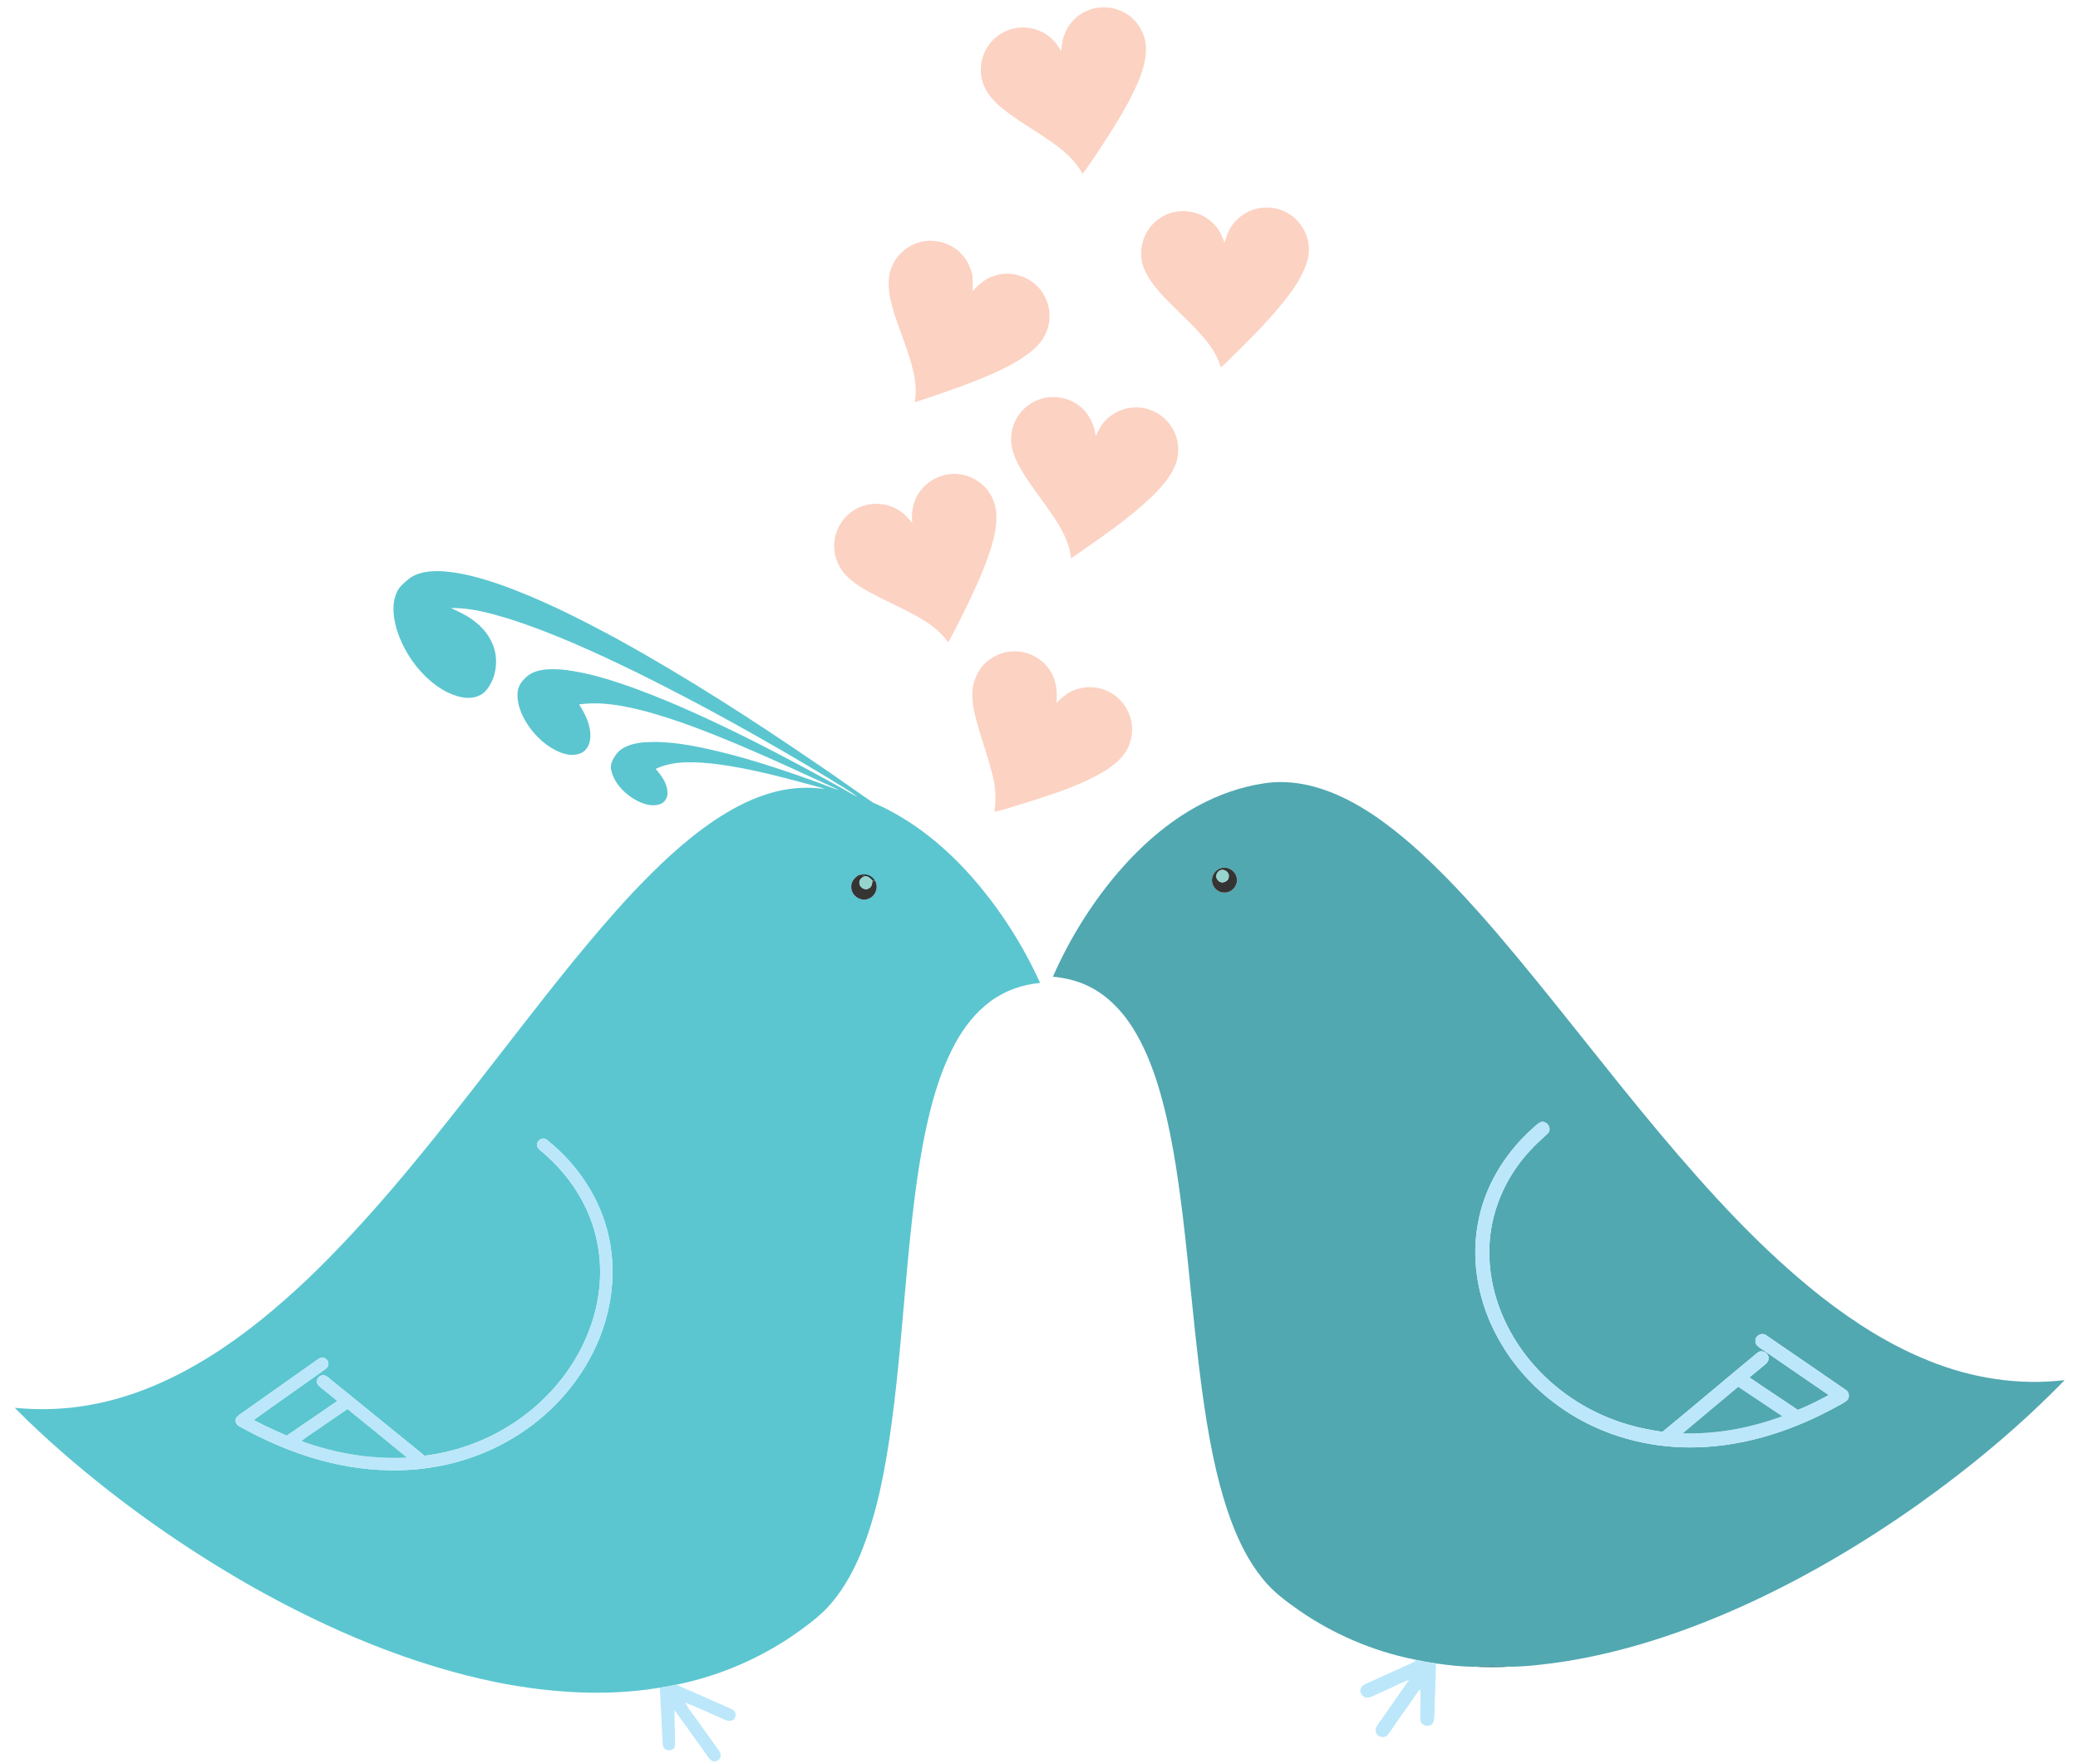 <?xml version="1.0" encoding="utf-8"?>

<!DOCTYPE svg PUBLIC "-//W3C//DTD SVG 1.1//EN" "http://www.w3.org/Graphics/SVG/1.1/DTD/svg11.dtd">
<svg version="1.1" id="Layer_1" xmlns="http://www.w3.org/2000/svg" xmlns:xlink="http://www.w3.org/1999/xlink" x="0px" y="0px"
	 viewBox="0 0 1920 1630" enable-background="new 0 0 1920 1630" xml:space="preserve">
<g>
	<g>
		<path fill="#FCD2C2" d="M990.3,20.27c7.02-8.32,17.83-13.32,28.7-13.52c11.77-0.33,23.7,4.92,31.08,14.16
			c5.46,6.75,8.87,15.34,8.72,24.09c0.18,15-6.16,29.03-12.56,42.26c-8.72,17.43-19.22,33.89-29.9,50.18
			c-5.29,7.78-10.31,15.76-16.08,23.19c-6.65-12.52-17.75-21.77-29.16-29.8c-15.08-10.65-31.39-19.55-45.7-31.28
			c-7.94-6.67-15.36-14.89-17.87-25.22c-3.08-11.36-0.47-23.94,6.49-33.36c4.6-5.93,10.76-10.74,17.89-13.2
			c11-4.2,23.84-2.73,33.82,3.44c6.49,3.72,11.13,9.84,14.87,16.19C980.89,37.61,983.77,27.74,990.3,20.27z"/>
		<path fill="#FCD2C2" d="M1137.51,209.45c6.32-9.63,16.98-16.4,28.51-17.5c8.5-0.95,17.34,0.88,24.61,5.46
			c10.12,5.99,17.06,16.91,18.46,28.56c1.3,8.65-1.3,17.32-4.97,25.07c-6.81,14.65-17.33,27.12-27.78,39.28
			c-12.44,14.2-25.9,27.44-39.33,40.68c-2.89,2.94-5.84,5.82-9.06,8.38c-2.7-9.39-7.77-17.87-14.04-25.3
			c-9.02-11.24-19.75-20.92-29.92-31.08c-9.75-9.74-19.79-19.72-25.81-32.32c-8.37-16.49-2.49-38.43,12.89-48.64
			c15.15-11.1,38.15-8.65,50.73,5.24c4.77,4.65,7.35,10.88,9.65,17C1132.97,219.16,1134.63,214,1137.51,209.45z"/>
		<path fill="#FCD2C2" d="M850.65,223.51c10.61-2.53,22.28-0.5,31.31,5.66c8,5.24,13.51,13.75,15.96,22.91
			c1.41,5.47,0.7,11.17,0.74,16.75c5.75-5.88,12-11.86,20.19-14.02c17.55-6.09,38.72,2.76,46.69,19.54
			c5.7,11.03,5.62,24.86-0.33,35.78c-4.48,8.84-12.55,15.04-20.54,20.52c-16.92,10.98-35.83,18.32-54.56,25.54
			c-14.87,5.4-29.83,10.56-44.89,15.39c1.75-10.25,0.73-20.72-1.97-30.71c-5.3-22.56-16.24-43.4-20.86-66.15
			c-1.68-9.63-2.35-20.09,2.05-29.14C828.99,234.57,839.22,226.46,850.65,223.51z"/>
		<path fill="#FCD2C2" d="M962.26,368.32c11.81-3.39,25.17-0.99,34.89,6.57c8.89,6.65,13.88,17.29,15.36,28.1
			c3.13-8.21,8.51-15.72,16.05-20.39c10.96-7.18,25.61-8.18,37.46-2.61c7.91,3.56,14.28,10.04,18.34,17.65
			c4.49,8.39,5.32,18.5,3.01,27.68c-3.17,11.66-11.22,21.12-19.32,29.75c-23.47,23.45-51.31,41.8-78.38,60.74
			c-1.31-12.85-7.26-24.59-14.12-35.32c-6.32-9.6-13.06-18.91-19.86-28.18c-7.42-10.59-15.09-21.31-19.27-33.67
			c-3.8-10.76-2.49-23.16,3.36-32.94C944.74,377.34,953,371.13,962.26,368.32z"/>
		<path fill="#FCD2C2" d="M850.03,454c5.83-8.28,15.12-13.78,25-15.63c10.28-1.87,21.25,0.8,29.66,6.97
			c9.7,6.97,15.85,18.71,15.91,30.68c0.47,15.47-4.73,30.33-9.91,44.68c-9.04,23.13-20.19,45.36-31.57,67.4
			c-0.95,1.78-2.02,3.49-3.06,5.22c-6.34-8.8-14.85-15.74-24.12-21.25c-12.38-7.31-25.47-13.27-38.33-19.63
			c-11.2-5.66-22.59-11.55-31.57-20.5c-6.52-6.66-10.6-15.62-11.23-24.93c-0.94-13.36,5.52-27.08,16.66-34.61
			c12.81-9.24,31.35-9.2,44.26-0.16c4.34,2.91,7.88,6.81,11.09,10.9C841.88,473.01,843.73,462.23,850.03,454z"/>
		<path fill="#FCD2C2" d="M914.84,608.9c5.42-3.56,11.57-6.23,18.08-6.88c13.98-1.83,28.73,4.73,36.57,16.49
			c6.58,8.84,7.6,20.27,6.62,30.91c5.33-5.4,11.34-10.48,18.78-12.62c9.94-3.35,21.26-2.38,30.45,2.68
			c10.12,5.3,17.5,15.33,19.81,26.49c1.74,7.9,0.72,16.29-2.43,23.7c-4.36,10.04-13.26,17.14-22.3,22.82
			c-22.82,13.59-48.41,21.41-73.55,29.47c-9.42,2.65-18.66,5.98-28.22,8.07c2.02-11.28,1.26-22.95-1.62-34.01
			c-3.16-13.28-7.64-26.17-11.69-39.19c-3.82-13.26-8.14-26.87-6.64-40.84C900.23,625.34,905.89,615.06,914.84,608.9z"/>
	</g>
	<g>
		<path fill="#51A8B1" d="M1167.09,723.83c20.45-3.35,41.53,0.03,60.76,7.38c28.65,10.92,53.68,29.36,76.67,49.32
			c28.22,24.76,53.57,52.57,78.07,80.96c51.58,60.34,99.26,123.86,150.26,184.68
			c45.82,54.51,93.96,107.74,150.08,151.92c30.52,23.84,63.6,44.89,99.7,59.24c39.4,15.96,82.7,22.78,125.03,17.71
			c-41.69,42.94-87.98,81.26-136.77,115.87c-50.27,35.43-103.49,66.82-159.51,92.29
			c-53.64,24.29-110.04,43.28-168.37,52.2c-15.7,2.16-31.51,4.29-47.36,4.42c-7.48-1.49-15.1-0.43-22.64-0.82
			c-3.9-0.18-7.76,0.27-11.59,0.86c-11.58-0.14-23.17-1.42-34.63-3.1c-7.02-0.94-13.97-2.3-20.89-3.8
			c-37.53-7.69-73.46-23.06-105.03-44.76c-12.23-8.53-24.42-17.49-33.83-29.2c-13.38-16.27-22.71-35.45-29.96-55.11
			c-14.08-38.82-20.97-79.77-26.59-120.54c-7.09-52.97-11.24-106.28-17.57-159.35c-5.07-40.77-10.9-81.7-22.88-121.11
			c-5.85-18.83-13.25-37.35-23.88-54.04c-9.49-14.82-22.07-28.09-37.75-36.38c-10.96-5.91-23.21-9.01-35.56-10.13
			c15.38-34.98,35.76-67.82,60.64-96.84c20.97-24.28,45.44-45.93,73.78-61.23C1125.91,734.25,1146.14,727,1167.09,723.83
			 M1127.25,802.36c-3.63,1.4-6.48,4.72-7.22,8.55c-1.51,6.65,4.08,13.8,10.95,13.72c7.05,0.51,13.24-6.66,11.7-13.58
			C1141.58,804.2,1133.71,799.68,1127.25,802.36 M1415.26,1043.2c-25.32,22.96-44.07,53.82-49.83,87.74
			c-6.58,36.04,1.18,73.88,18.89,105.7c17.75,32.34,45.47,58.88,77.96,76.2
			c34.93,18.75,75.31,26.59,114.77,23.85c42.09-2.79,82.87-16.74,119.68-36.98c3.36-1.96,7.09-3.46,9.99-6.12
			c2.74-2.85,1.77-7.86-1.61-9.74c-24.32-16.67-48.58-33.45-72.94-50.07c-3.92-3.35-10.69,0.1-10.21,5.24
			c-0.13,4.16,4.05,6.07,6.96,8.1c20.27,13.9,40.47,27.9,60.8,41.72c-9.32,5.01-18.75,9.87-28.6,13.73
			c-14.84-10.12-29.96-19.84-44.73-30.05c5.05-3.97,9.94-8.16,14.88-12.28c2.29-1.77,3.83-5.11,2.33-7.85
			c-1.53-3.71-6.81-5.45-9.91-2.56c-29.3,24.19-58.25,48.84-87.61,72.96c-15-2.09-29.86-5.41-44.06-10.72
			c-32.49-11.86-61.61-33-82.61-60.51c-21.04-27.47-33.91-61.75-33.31-96.55c0.24-34.11,14.57-67.41,37.78-92.18
			c5-5.66,10.8-10.51,16.24-15.72c4.26-4.17-0.53-11.9-6.18-10.52C1420.48,1037.92,1418.01,1040.86,1415.26,1043.2z"/>
		<path fill="#353435" d="M1127.25,802.36c6.46-2.68,14.33,1.84,15.43,8.69c1.54,6.92-4.65,14.09-11.7,13.58
			c-6.87,0.08-12.46-7.07-10.95-13.72C1120.77,807.08,1123.62,803.76,1127.25,802.36 M1127.17,804.19
			c-3.48,1.57-4.59,6.66-1.62,9.27c2.98,3.6,9.63,1.19,9.77-3.42C1136.01,805.7,1131.02,802.33,1127.17,804.19z"/>
		<path fill="#96D4CE" d="M1127.17,804.19c3.85-1.86,8.84,1.51,8.15,5.85c-0.14,4.61-6.79,7.02-9.77,3.42
			C1122.58,810.85,1123.69,805.76,1127.17,804.19z"/>
		<path fill="#BCE7FA" d="M1415.26,1043.2c2.75-2.34,5.22-5.28,8.68-6.61c5.65-1.38,10.44,6.35,6.18,10.52
			c-5.44,5.21-11.24,10.06-16.24,15.72c-23.21,24.77-37.54,58.07-37.78,92.18c-0.6,34.8,12.27,69.08,33.31,96.55
			c21,27.51,50.12,48.65,82.61,60.51c14.2,5.31,29.06,8.63,44.06,10.72c29.36-24.12,58.31-48.77,87.61-72.96
			c3.1-2.89,8.38-1.15,9.91,2.56c1.5,2.74-0.04,6.08-2.33,7.85c-4.94,4.12-9.83,8.31-14.88,12.28
			c14.77,10.21,29.89,19.93,44.73,30.05c9.85-3.86,19.28-8.72,28.6-13.73c-20.33-13.82-40.53-27.82-60.8-41.72
			c-2.91-2.03-7.09-3.94-6.96-8.1c-0.48-5.14,6.29-8.59,10.21-5.24c24.36,16.62,48.62,33.4,72.94,50.07
			c3.38,1.88,4.35,6.89,1.61,9.74c-2.9,2.66-6.63,4.16-9.99,6.12c-36.81,20.24-77.59,34.19-119.68,36.98
			c-39.46,2.74-79.84-5.1-114.77-23.85c-32.49-17.32-60.21-43.86-77.96-76.2
			c-17.71-31.82-25.47-69.66-18.89-105.7C1371.19,1097.02,1389.94,1066.16,1415.26,1043.2 M1554.89,1324.17
			c31.25,0.95,62.5-4.97,91.77-15.76c-13.49-9.09-27.08-18.04-40.58-27.12C1589.02,1295.59,1571.84,1309.74,1554.89,1324.17
			z"/>
		<path fill="#51A8B1" d="M1554.89,1324.17c16.95-14.43,34.13-28.58,51.19-42.88c13.5,9.08,27.09,18.03,40.58,27.12
			C1617.39,1319.2,1586.14,1325.12,1554.89,1324.17z"/>
		<path fill="#BCE7FA" d="M1305.9,1532.96c6.92,1.5,13.87,2.86,20.89,3.8c-0.22,15.75-1.13,31.47-1.41,47.22
			c-0.27,2.83-0.15,6.02-1.87,8.47c-3.35,3.87-10.81,1.75-11.2-3.44c-0.34-9.52,0.5-19.05-0.01-28.57
			c-3.58,3.79-6.13,8.37-9.14,12.6c-6.34,9.03-12.85,17.96-18.93,27.17c-0.98,1.31-1.89,2.74-3.25,3.71
			c-3.32,1.85-8.38,0.74-9.52-3.21c-1.41-2.7,0.28-5.44,1.74-7.66c9.58-13.72,19.35-27.3,28.71-41.17
			c-8.25,3.17-16.03,7.42-24.16,10.86c-4.48,1.84-8.65,4.51-13.38,5.68c-4.66,0.96-9.28-4.88-6.78-9.08
			c0.86-2.01,2.88-3.05,4.75-3.93c15.26-6.72,30.33-13.85,45.56-20.65C1307.22,1534.14,1306.55,1533.54,1305.9,1532.96z"
			/>
		<path fill="#4E929A" d="M1361.42,1539.86c3.83-0.59,7.69-1.04,11.59-0.86c7.54,0.39,15.16-0.67,22.64,0.82
			C1384.26,1540.56,1372.81,1540.52,1361.42,1539.86z"/>
	</g>
	<g>
		<path fill="#5BC6D0" d="M377.83,534.73c8.82-6.71,20.53-7.43,31.2-6.96c17.63,1.2,34.76,6.07,51.42,11.71
			c38.03,13.29,74.09,31.54,109.48,50.64c64.45,35.51,126.36,75.45,187.06,116.98c16.62,11.24,32.88,23.02,49.45,34.3
			c36.32,15.63,67.56,41.21,93.33,70.91c24.88,28.76,45.56,61.16,61.26,95.8c-16.45,1.44-32.62,7.15-45.91,17.02
			c-13.6,10.1-24.3,23.7-32.37,38.51c-10.53,19.2-17.51,40.12-22.96,61.27c-11.45,45.57-16.35,92.44-20.9,139.1
			c-4.83,50.93-8.35,102.01-15.29,152.71c-5.69,40.76-13.09,81.77-28.94,119.97c-7.88,18.5-18.09,36.33-32.3,50.72
			c-9.53,9.33-20.41,17.16-31.37,24.71c-31.84,21.37-67.88,36.45-105.44,44.18c-6.16,1.34-12.38,2.4-18.62,3.33
			c-48.62,7.69-98.41,4.22-146.55-5.11c-80.18-16.18-156.27-48.62-227.33-88.61c-62.65-35.62-121.88-77.34-176.18-124.75
			c-14.84-13.04-29.37-26.43-43.21-40.52c23.09,2.23,46.5,1.52,69.34-2.65c40.39-7.12,78.45-24.19,112.94-46.06
			c31.78-20.06,60.71-44.27,88-70c56.11-53.69,104.95-114.3,152.72-175.34c31.28-40.02,62.01-80.47,94.12-119.83
			c17.09-20.8,34.49-41.37,52.88-61.05c23.49-24.96,48.4-48.92,76.92-68.1c14.28-9.44,29.45-17.79,45.75-23.17
			c14.65-5,30.24-7.42,45.72-6.48c3.43,0.26,6.84,0.59,10.28,0.74c-33.11-9.01-66.3-18.42-100.42-22.83
			c-18.63-2.02-38.62-3.73-56.09,4.47c5.3,6.15,10.71,13.23,10.92,21.71c0.42,4.65-2.47,9.37-6.93,10.88
			c-6.65,2.47-13.96,0.23-20.12-2.59c-11.35-5.82-21.66-15.61-24.83-28.32c-1.56-5.38,1.24-10.62,4.3-14.86
			c5.15-7.26,14.4-9.86,22.79-11.05c19.48-2.06,39.03,1.04,58.09,4.94c34.87,7.44,68.84,18.55,102.35,30.65
			c7.71,2.53,15.06,6.13,22.93,8.18c-30.5-14.15-60.99-28.32-91.96-41.43c-28.56-11.96-57.45-23.41-87.39-31.46
			c-19.8-5.06-40.44-9.18-60.9-6.17c5.68,8.67,10.47,18.5,10.46,29.09c0.02,5.83-2.25,12.11-7.46,15.22
			c-6.19,3.53-13.81,2.47-20.19,0.05c-12.37-4.9-22.53-14.33-29.98-25.19c-5.94-9.16-10.79-19.91-9.53-31.08
			c0.6-6.46,5.4-11.5,10.19-15.37c9.32-6.02,21.07-5.69,31.71-4.84c23.71,2.56,46.49,10.17,68.82,18.2
			c36.93,13.74,72.62,30.54,107.83,48.16c27.67,14.06,55.07,28.65,82.15,43.82c4.42,2.42,8.67,5.16,13.27,7.24
			c-8.55-6.46-18.03-11.57-27.03-17.36c-57.55-34.8-116.37-67.56-176.67-97.36c-38.49-18.73-77.53-36.7-118.37-49.74
			c-17.37-5.22-35.22-10.29-53.51-9.89c7.84,3.73,15.89,7.31,22.62,12.93c9.53,7.41,16.69,18.15,18.55,30.19
			c1.7,11.61-1.24,24.17-8.96,33.16c-5.39,6.22-14.35,7.64-22.09,6.12c-12.98-2.48-24.29-10.23-33.69-19.21
			c-12.1-11.88-21.29-26.74-26.46-42.88c-3.21-11.11-5.02-23.53-0.26-34.47C368.64,542.11,373.44,538.4,377.83,534.73
			 M794.21,808.35l-0.45-0.1c-4.18,2.39-7.71,6.65-7.22,11.75c0.2,7.81,9.39,13.62,16.46,10.1c6.12-2.51,8.72-10.34,5.75-16.14
			C806.04,808.78,799.71,806.31,794.21,808.35 M496.24,1056.9c-0.56,3.02,2.05,5.11,4.08,6.83c25.54,21.19,44.81,50.6,51.35,83.35
			c5.22,25.03,3.08,51.35-5.02,75.52c-10.28,31.15-30.11,58.82-55.29,79.69c-28.06,23.26-62.94,38.23-99.11,42.59
			c-28.57-23.17-57.12-46.35-85.64-69.57c-2.09-1.66-4.02-3.64-6.54-4.62c-3.78-1.29-7.73,2.59-7.32,6.36
			c0.73,2.69,3.12,4.38,5.19,6.05c4.71,3.59,9.17,7.5,13.79,11.22c-15.61,10.63-31.1,21.45-46.76,32.01
			c-10.37-4.44-20.65-9.1-30.58-14.46c22.02-15.85,44.35-31.29,66.39-47.11c2.85-1.83,3.69-6.26,1.1-8.66
			c-2.11-2.4-5.8-2.16-8.15-0.26c-22.89,16.07-45.67,32.3-68.53,48.4c-2.26,1.63-4.78,3.03-6.59,5.2
			c-2.11,2.84-0.4,6.94,2.62,8.33c42.32,23.71,89.86,39.92,138.72,40.53c38.21,0.83,76.78-8.33,109.99-27.38
			c30.95-17.5,57.16-43.48,74.39-74.63c19.08-34.18,26.73-75.21,18.16-113.66c-7.63-35.29-28.78-66.97-56.9-89.32
			C502.39,1050.16,496.71,1052.63,496.24,1056.9z"/>
		<path fill="#213A43" d="M794.21,808.35c5.5-2.04,11.83,0.43,14.54,5.61c-0.68-0.12-2.05-0.36-2.73-0.48
			c-1.77-2.06-3.91-3.89-6.74-4.04C797.58,809.07,795.88,808.69,794.21,808.35z"/>
		<path fill="#353534" d="M786.54,820c-0.49-5.1,3.04-9.36,7.22-11.75l0.45,0.1c1.67,0.34,3.37,0.72,5.07,1.09
			c-2.51,0.93-5.02,2.75-5.23,5.65c-0.41,4.34,4.78,7.97,8.65,5.67c2.83-1.24,3.21-4.58,3.32-7.28c0.68,0.12,2.05,0.36,2.73,0.48
			c2.97,5.8,0.37,13.63-5.75,16.14C795.93,833.62,786.74,827.81,786.54,820z"/>
		<path fill="#96D4CE" d="M794.05,815.09c0.21-2.9,2.72-4.72,5.23-5.65c2.83,0.15,4.97,1.98,6.74,4.04
			c-0.11,2.7-0.49,6.04-3.32,7.28C798.83,823.06,793.64,819.43,794.05,815.09z"/>
		<path fill="#BCE7FA" d="M496.24,1056.9c0.47-4.27,6.15-6.74,9.35-3.59c28.12,22.35,49.27,54.03,56.9,89.32
			c8.57,38.45,0.92,79.48-18.16,113.66c-17.23,31.15-43.44,57.13-74.39,74.63c-33.21,19.05-71.78,28.21-109.99,27.38
			c-48.86-0.61-96.4-16.82-138.72-40.53c-3.02-1.39-4.73-5.49-2.62-8.33c1.81-2.17,4.33-3.57,6.59-5.2
			c22.86-16.1,45.64-32.33,68.53-48.4c2.35-1.9,6.04-2.14,8.15,0.26c2.59,2.4,1.75,6.83-1.1,8.66
			c-22.04,15.82-44.37,31.26-66.39,47.11c9.93,5.36,20.21,10.02,30.58,14.46c15.66-10.56,31.15-21.38,46.76-32.01
			c-4.62-3.72-9.08-7.63-13.79-11.22c-2.07-1.67-4.46-3.36-5.19-6.05c-0.41-3.77,3.54-7.65,7.32-6.36
			c2.52,0.98,4.45,2.96,6.54,4.62c28.52,23.22,57.07,46.4,85.64,69.57c36.17-4.36,71.05-19.33,99.11-42.59
			c25.18-20.87,45.01-48.54,55.29-79.69c8.1-24.17,10.24-50.49,5.02-75.52c-6.54-32.75-25.81-62.16-51.35-83.35
			C498.29,1062.01,495.68,1059.92,496.24,1056.9 M294.22,1320.23c-5.18,3.74-10.81,6.89-15.61,11.13
			c31.03,11.38,64.32,16.91,97.38,15.23c-18.23-15-36.55-29.88-54.91-44.72C312.04,1307.86,303.2,1314.15,294.22,1320.23z"/>
		<path fill="#5BC6D0" d="M294.22,1320.23c8.98-6.08,17.82-12.37,26.86-18.36c18.36,14.84,36.68,29.72,54.91,44.72
			c-33.06,1.68-66.35-3.85-97.38-15.23C283.41,1327.12,289.04,1323.97,294.22,1320.23z"/>
		<path fill="#BCE7FA" d="M606.93,1559.63c6.24-0.93,12.46-1.99,18.62-3.33c5.88,3.51,12.44,5.62,18.57,8.61
			c10.84,4.83,21.82,9.39,32.55,14.44c4.41,1.84,3.83,9.25-0.83,10.33c-4.32,0.88-8.11-1.92-11.92-3.43
			c-10.38-4.45-20.54-9.43-31.12-13.35c4.56,7.68,10.31,14.57,15.36,21.94c5.35,7.64,10.99,15.08,16.28,22.76
			c2.27,2.77,1.9,7.58-1.73,9.01c-3.12,1.96-6.55-0.41-8.25-3.05c-10.22-14.69-20.9-29.03-31.23-43.63
			c-0.07,9.68,0.38,19.37,0.54,29.06c-0.07,2.01,0.1,4.17-0.75,6.08c-2.58,2.61-7.44,2.7-9.76-0.3
			c-1.08-2.09-0.94-4.55-1.16-6.8c-0.72-15.98-1.61-31.95-2.39-47.92C609.01,1559.95,607.62,1559.74,606.93,1559.63z"/>
	</g>
</g>
</svg>
